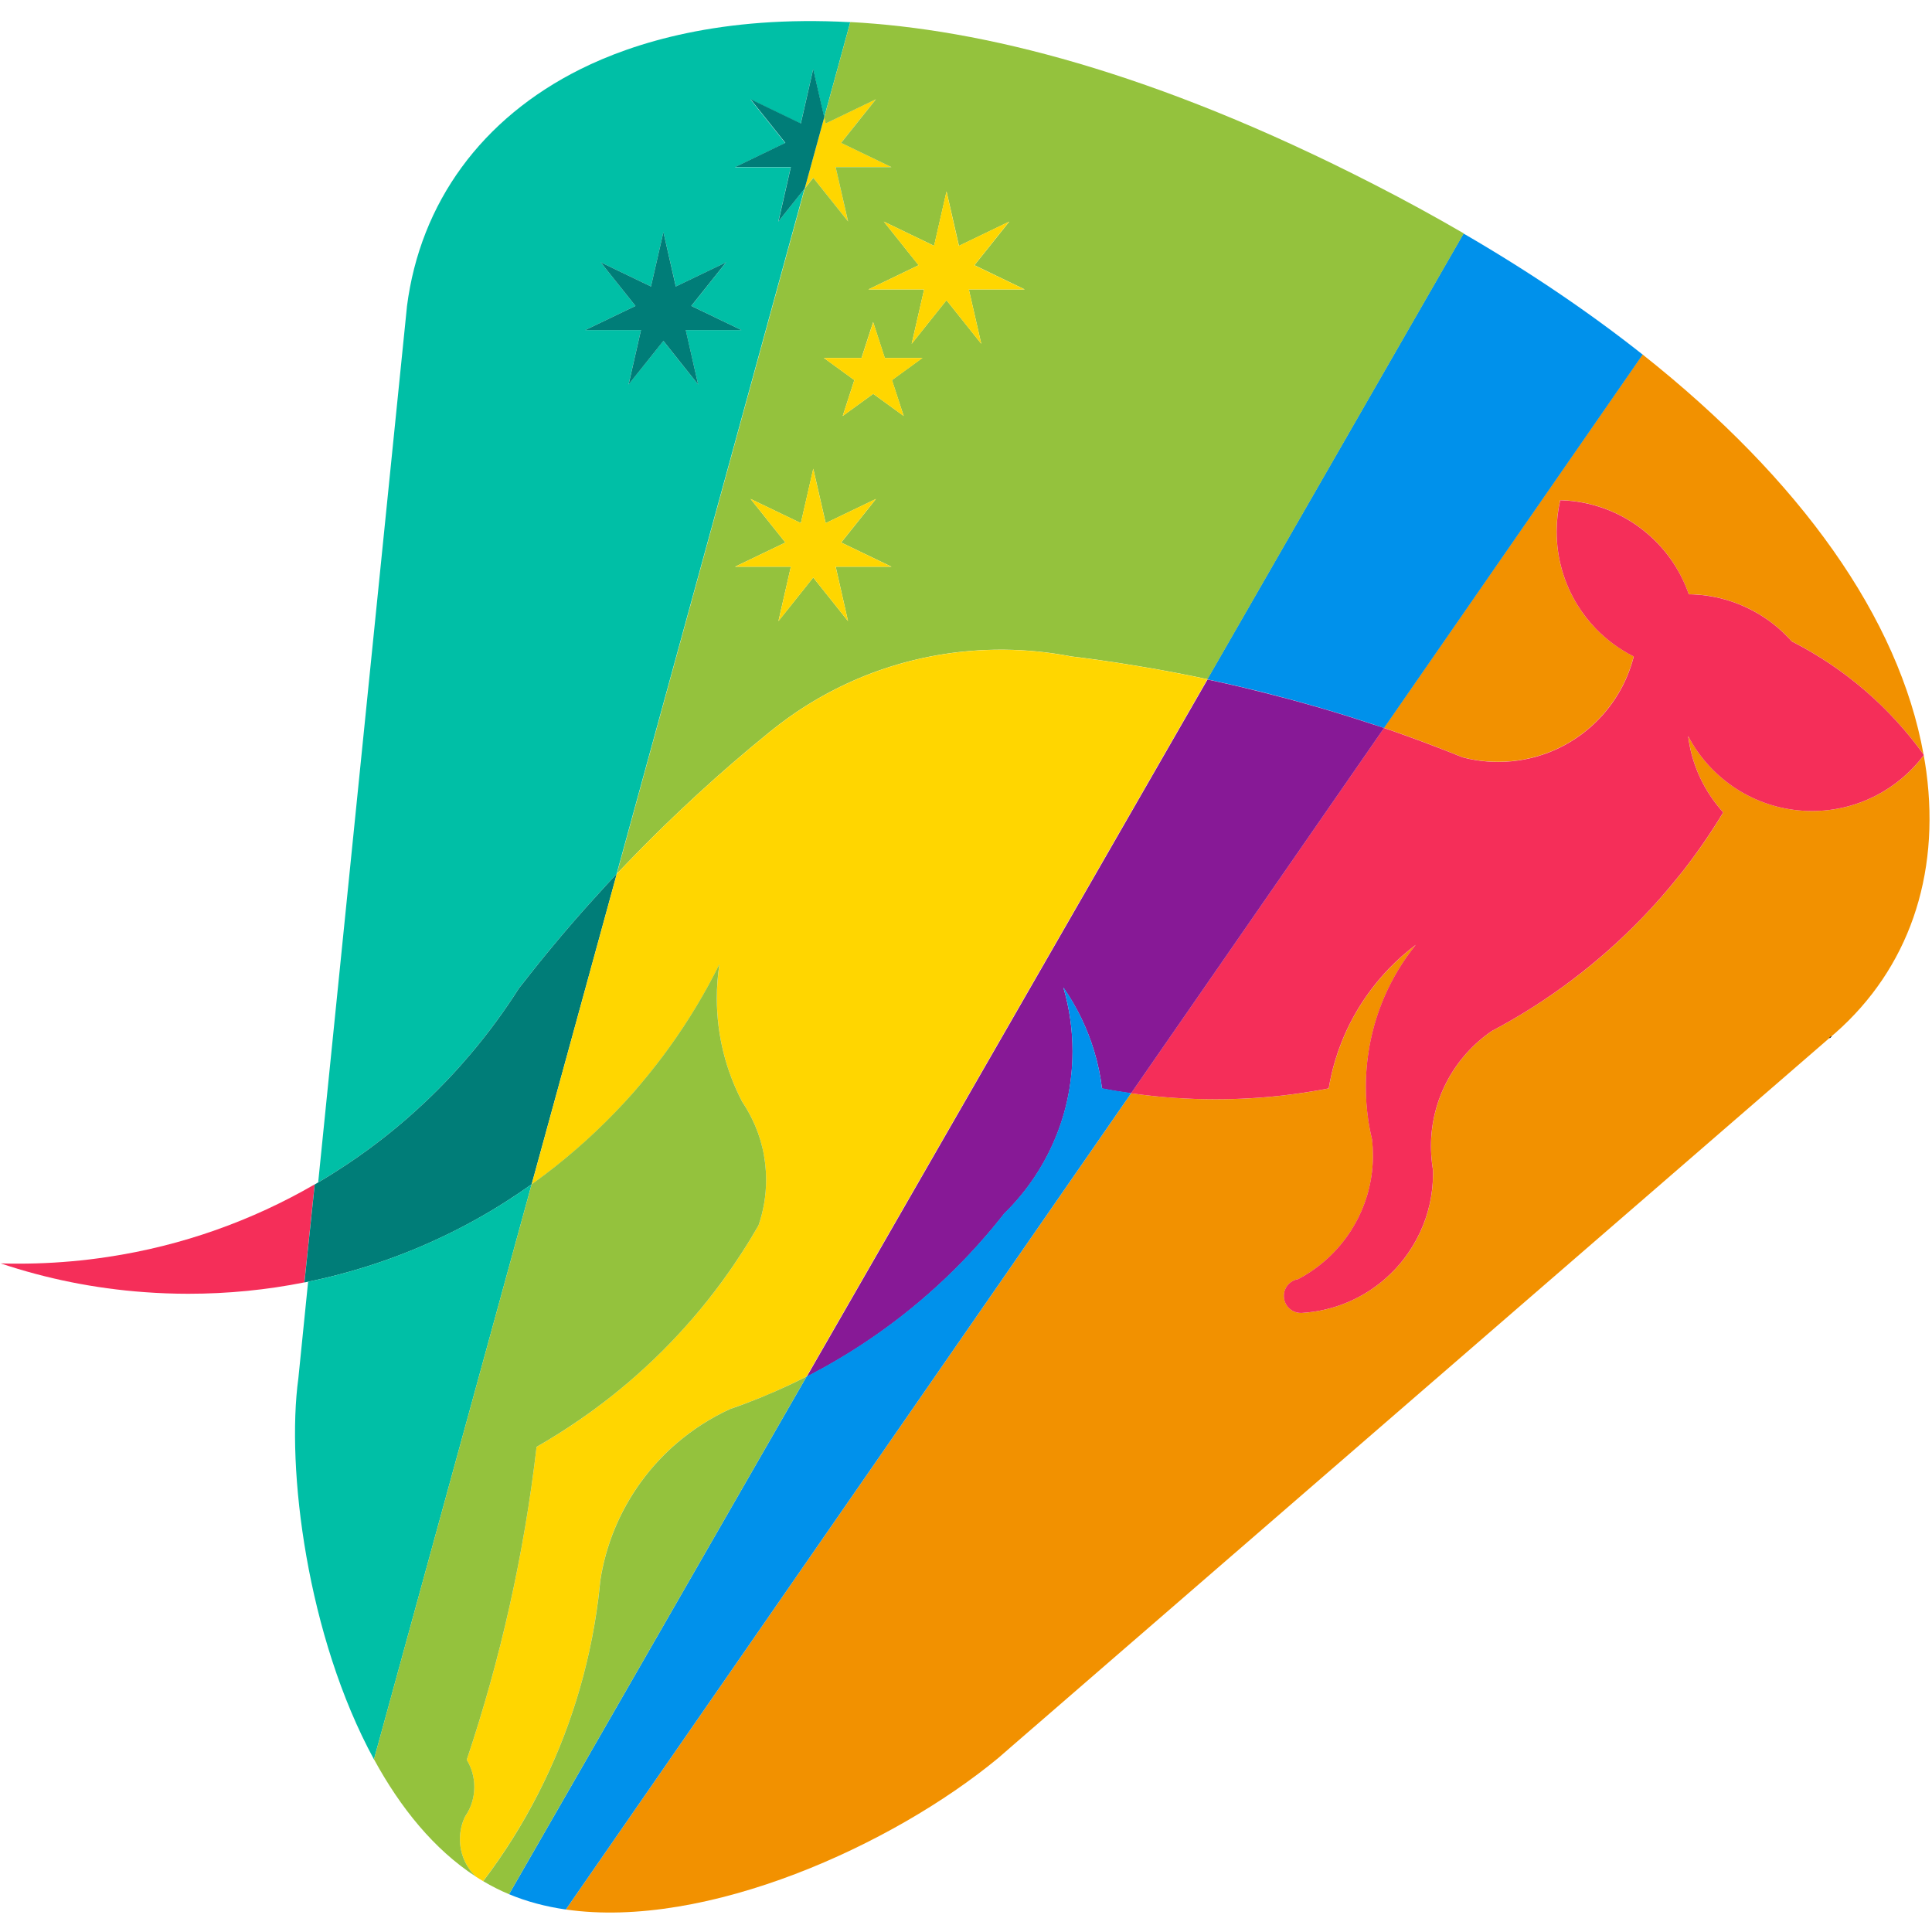 <?xml version="1.0" encoding="utf-8"?>
<!-- Generator: Adobe Illustrator 27.2.0, SVG Export Plug-In . SVG Version: 6.00 Build 0)  -->
<svg xmlns="http://www.w3.org/2000/svg" xmlns:xlink="http://www.w3.org/1999/xlink" version="1.1" id="Layer_1" x="0px" y="0px" viewBox="0 0 3092.5 3092.5" style="enable-background:new 0 0 3092.5 3092.5;" xml:space="preserve" preserveAspectRatio="xMidYMid meet" width="50.0" height="50.0">
<style type="text/css">
	.st0{fill:#F29100;}
	.st1{fill:#00BFA6;}
	.st2{fill:#F52E59;}
	.st3{fill:#FFD600;}
	.st4{fill:#007D78;}
	.st5{fill:none;stroke:#000000;stroke-miterlimit:10;}
	.st6{fill:#0091EB;}
	.st7{fill:#871996;}
	.st8{fill:#94C23D;}
</style>
<g id="Body">
	<path class="st0" d="M2938.2,1653.1l-6.9,5.9c-1.4,1.3-2.9,2.4-4.4,3.7l1.5-1.2L1621.7,2793.3l-24.4,21.2l-0.4,0.3
		c-167.6,138.4-466,274.2-691.2,241.7L1810.5,1750c12.5,1.8,25,3.3,37.6,4.6h0c11.3,1.2,22.5,2.1,33.9,2.9c21,1.4,42.3,2.1,63.7,2.1
		c36.5,0,72.5-2,107.9-6.1c24.7-2.8,49.2-6.6,73.3-11.3c2.6-15.5,6.1-30.7,10.6-45.5c2.9-9.6,6.2-19,9.9-28.3
		c10.3-26.2,23.7-50.9,39.6-73.7c21.9-31.4,48.7-59.2,79.2-82.3c-40.2,50.1-67.4,111-76.5,177.8c-1.7,12.5-2.8,25.2-3.2,38
		c-0.1,3.7-0.2,7.4-0.2,11.1c0,17.4,1.2,34.5,3.6,51.3c0,0,0,0,0,0.1c0,0,0,0,0,0.1c1.6,11.3,3.7,22.4,6.4,33.3
		c1,8.3,1.4,16.8,1.4,25.3c0,35.8-8.4,69.5-23.3,99.5c-3.5,7.1-7.4,13.9-11.6,20.5c-20.8,32.6-49.8,59.5-84.1,77.7c0,0-0.1,0-0.1,0
		c-0.3,0.2-0.6,0.3-0.9,0.5c0,0,0,0,0,0c-12.8,2.1-22.6,13.3-22.6,26.8c0,15,12.2,27.2,27.2,27.2c0.5,0,0.9,0,1.4,0
		c0.5,0,0.9-0.1,1.4-0.1c50.4-3.3,96.4-23.4,132.2-54.6c11-9.6,21.1-20.4,30.1-32c10-13,18.6-27.1,25.6-42.1
		c13.4-28.7,20.9-60.7,20.9-94.4c0-1.9,0-3.7-0.1-5.6c-1.8-10.6-2.9-21.4-3.1-32.4c-0.1-1.9-0.1-3.7-0.1-5.6
		c0-76.6,38.5-144.1,97.2-184.4c0,0,0,0,0,0c89.8-47.4,171.2-108.8,241-181.4c20.3-21,39.6-43,57.8-65.8c1.4-1.6,2.7-3.3,4-4.9
		c2.1-2.7,4.2-5.3,6.3-8c22.2-28.7,42.8-58.7,61.5-89.9c-30.1-33.2-50.4-75.5-56.2-122.3c18.1,34.6,44.9,63.8,77.6,84.8
		c31.3,20.1,68.1,32.6,107.5,34.9c4.4,0.3,8.8,0.4,13.2,0.4c73.1,0,138-35,178.8-89.2c1.6,8.9,3,17.8,4.2,26.7
		C3105.7,1403,3054.3,1550.6,2938.2,1653.1z"/>
	<path class="st1" d="M929.1,110.7c-157.9,78.7-256.4,213.5-277.7,379.7l-0.2,2.3L509.3,1892.6c15.5-9.1,30.6-18.6,45.5-28.5h0
		c45.1-30,87.4-63.8,126.5-100.9c25.4-24,49.4-49.4,71.9-76.1v0c0-0.1,0.1-0.1,0.1-0.1c28.1-33.2,53.9-68.3,77.3-105.1l0,0
		c1.4-1.8,2.7-3.5,4.1-5.2c4.3-5.5,8.6-11,13-16.5c0.2-0.2,0.3-0.4,0.5-0.6c1.5-1.9,3.1-3.9,4.7-5.9c0.2-0.3,0.4-0.5,0.6-0.8
		c3.6-4.5,7.2-9,10.8-13.5c2.3-2.8,4.6-5.7,6.9-8.5c4.7-5.8,9.5-11.6,14.3-17.3c0.3-0.4,0.7-0.8,1-1.2c3.1-3.8,6.3-7.6,9.5-11.4
		c0.5-0.6,1-1.2,1.5-1.8c0.6-0.7,1.2-1.4,1.8-2.1c1.7-2,3.5-4.1,5.2-6.1c4.6-5.4,9.2-10.7,13.8-16.1c3.8-4.3,7.6-8.7,11.4-13
		c0.9-1,1.7-1.9,2.6-2.9c0.9-1,1.8-2.1,2.7-3.1c0.6-0.6,1.1-1.3,1.7-1.9c4.1-4.7,8.2-9.3,12.5-13.9c0.3-0.3,0.5-0.6,0.8-0.9
		c1.1-1.3,2.3-2.6,3.5-3.8c4.5-5,9.1-10,13.6-15c1-1,1.9-2,2.8-3.1c4.3-4.7,8.7-9.3,13-14c0.2-0.2,0.4-0.4,0.6-0.6
		c1.2-1.3,2.3-2.5,3.5-3.8l0,0v0l300.8-1096.9l-42,52.7l19.9-87h-89.3l80.5-38.8l-55.7-69.8l80.5,38.8l19.9-87.1l17.6,77.2
		l41.8-152.5C1155.3,24.3,1014.8,68,929.1,110.7z M1186.9,528.4h-89.3l19.9,87.1l-55.7-69.8l-55.7,69.8l19.9-87.1h-89.3l80.5-38.7
		l-55.7-69.8l80.5,38.7l19.9-87l19.9,87l80.5-38.7l-55.7,69.8L1186.9,528.4z"/>
	<path class="st0" d="M3079,1207.7c-54.3-75.6-126.2-137.8-209.7-180.5c-0.5-0.2-1-0.5-1.5-0.7h0c-2-2.3-4-4.5-6.1-6.7
		c-20-20.8-43.9-37.7-70.6-49.5c-23.9-10.6-50-17.2-77.4-18.8c-3.5-0.2-7.1-0.3-10.6-0.4c-28.5-82.6-104-143.2-194.5-150h0
		c-3.8-0.3-7.5-0.5-11.3-0.6c-3.7,16.1-5.7,32.9-5.7,50.2c0,43.2,12.2,83.5,33.4,117.7h0c8.3,13.5,18,26,28.9,37.3
		c17.6,18.3,38.2,33.5,61.1,45c-17.9,70.6-69.3,127.8-136.3,153.7c-25,9.7-52.1,15-80.6,15c-5.7,0-11.3-0.2-16.9-0.6
		c-13.8-1-27.2-3.3-40.1-6.7c0,0,0,0-0.1,0c-15.9-6.5-32-12.7-48.1-18.9c-5.6-2.1-11.3-4.2-16.9-6.4c-5.3-1.9-10.6-3.9-15.9-5.8
		c-2.9-1.1-5.9-2.1-8.8-3.2c-5.5-2-11-3.9-16.5-5.9c-0.5-0.2-1-0.4-1.6-0.6c-3-1.1-6-2.1-9-3.1c-3-1-6-2-9-3.1l414-597.7
		C2882.2,767.9,3039.8,989.5,3079,1207.7z"/>
	<path class="st2" d="M503.7,1895.8l-16.5,156.9c-60.1,12-122.2,18.2-185.8,18.2c-23.6,0-47-0.9-70.2-2.6
		c-79.9-5.8-157-21.5-230.1-46c9.4,0.3,18.8,0.4,28.3,0.4c38.4,0,76.2-2.3,113.3-6.7h0c10.1-1.2,20.1-2.6,30.1-4.1
		C291.8,1994,403.6,1953.8,503.7,1895.8z"/>
	<path class="st2" d="M3079.2,1209c-40.8,54.2-105.7,89.2-178.8,89.2c-4.4,0-8.8-0.1-13.2-0.4c-39.5-2.3-76.2-14.8-107.5-34.9
		c-32.7-21-59.6-50.3-77.6-84.8c5.8,46.8,26.1,89,56.2,122.3c-18.8,31.2-39.3,61.2-61.5,89.9c-2,2.7-4.2,5.4-6.3,8
		c-1.3,1.6-2.6,3.3-4,4.9c-18.3,22.9-37.5,44.8-57.8,65.8c-69.9,72.5-151.2,134-241,181.4c0,0,0,0,0,0
		c-58.7,40.3-97.2,107.9-97.2,184.4c0,1.9,0,3.7,0.1,5.6c0.3,11,1.3,21.8,3.1,32.4c0.1,1.9,0.1,3.7,0.1,5.6
		c0,33.8-7.5,65.8-20.9,94.4c-7,15-15.6,29.1-25.6,42.1c-8.9,11.6-19,22.3-30.1,32c-35.8,31.3-81.7,51.3-132.2,54.6
		c-0.5,0-0.9,0.1-1.4,0.1c-0.5,0-0.9,0-1.4,0c-15,0-27.2-12.2-27.2-27.2c0-13.5,9.8-24.7,22.6-26.8c0,0,0,0,0,0
		c0.3-0.1,0.6-0.3,0.9-0.5c0,0,0.1,0,0.1,0c34.3-18.2,63.3-45.1,84.1-77.7c4.2-6.6,8.1-13.5,11.6-20.5c14.9-30,23.3-63.7,23.3-99.5
		c0-8.6-0.5-17-1.4-25.3c-2.6-10.9-4.8-22-6.4-33.3c0,0,0,0,0-0.1s0,0,0-0.1c-2.4-16.8-3.6-33.9-3.6-51.3c0-3.7,0.1-7.4,0.2-11.1
		c0.4-12.8,1.5-25.5,3.2-38c9-66.7,36.2-127.7,76.5-177.8c-30.5,23-57.3,50.8-79.2,82.3c-15.9,22.8-29.3,47.5-39.6,73.7
		c-3.7,9.2-7,18.6-9.9,28.3c-4.5,14.8-8,30-10.6,45.5c-24.1,4.7-48.6,8.4-73.3,11.3c-35.4,4-71.4,6.1-107.9,6.1
		c-21.4,0-42.6-0.7-63.7-2.1c-11.4-0.7-22.7-1.7-33.9-2.9h0c-12.6-1.3-25.1-2.8-37.6-4.6l404.9-584.7c3,1,6,2,9,3.1c3,1,6,2,9,3.1
		c0.5,0.2,1,0.4,1.6,0.6c5.5,1.9,11,3.9,16.5,5.9c3,1.1,5.9,2.1,8.8,3.2c5.3,1.9,10.6,3.9,15.9,5.8c5.6,2.1,11.3,4.2,16.9,6.4
		c16.1,6.1,32.2,12.4,48.1,18.9c0,0,0,0,0.1,0c12.9,3.4,26.3,5.7,40.1,6.7c5.6,0.4,11.2,0.6,16.9,0.6c28.4,0,55.6-5.3,80.6-15
		c67-25.9,118.4-83.1,136.3-153.7c-22.9-11.5-43.5-26.8-61.1-45c-10.9-11.4-20.6-23.9-28.9-37.3h0c-21.2-34.2-33.4-74.5-33.4-117.7
		c0-17.3,2-34.1,5.7-50.2c3.8,0.1,7.5,0.3,11.3,0.6h0c90.5,6.8,166,67.5,194.5,150c3.6,0,7.1,0.2,10.6,0.4
		c27.4,1.6,53.5,8.1,77.4,18.8c26.7,11.8,50.7,28.7,70.6,49.5c2.1,2.2,4.2,4.4,6.1,6.7h0c0.5,0.2,1,0.5,1.5,0.7
		c83.5,42.7,155.4,104.8,209.7,180.5C3079.1,1208.1,3079.2,1208.5,3079.2,1209z"/>
	<g>
		<polygon class="st3" points="1337.6,267.4 1357.4,354.4 1301.7,284.6 1288.1,301.7 1319.4,187.7 1321.6,197.6 1402.1,158.8 
			1346.4,228.6 1426.8,267.4 		"/>
	</g>
	<g>
		<polygon class="st4" points="1097.7,528.4 1117.5,615.5 1061.9,545.7 1006.2,615.5 1026,528.4 936.7,528.4 1017.2,489.7 
			961.5,419.9 1042,458.6 1061.9,371.6 1081.7,458.6 1162.2,419.9 1106.5,489.7 1186.9,528.4 		"/>
	</g>
	<path class="st4" d="M987.3,1398.7L851,1895.6c-3,2.2-6.1,4.3-9.1,6.4c-2.7,1.9-5.3,3.7-8,5.5c-1.7,1.1-3.4,2.3-5,3.4
		c-5.7,3.8-11.4,7.6-17.2,11.3c-8.9,5.7-17.9,11.3-27,16.7c-71.3,42.3-148.6,75.5-230.3,98l0,0c-20.1,5.6-40.5,10.5-61.1,14.7
		c-2,0.4-4,0.8-6,1.2l16.5-156.9c1.9-1.1,3.8-2.2,5.6-3.3c15.5-9.1,30.6-18.6,45.5-28.5h0c45.1-30,87.4-63.8,126.5-100.9
		c25.4-24,49.4-49.4,71.9-76.1v0c0-0.1,0.1-0.1,0.1-0.1c28.1-33.2,53.9-68.3,77.3-105.1l0,0c1.4-1.8,2.7-3.5,4.1-5.2
		c4.3-5.5,8.6-11,13-16.5c0.2-0.2,0.3-0.4,0.5-0.6c1.5-1.9,3.1-3.9,4.7-5.9c0.2-0.3,0.4-0.5,0.6-0.8c3.6-4.5,7.2-9,10.8-13.5
		c2.3-2.8,4.6-5.7,6.9-8.5c4.7-5.8,9.5-11.6,14.3-17.3c0.3-0.4,0.7-0.8,1-1.2c3.1-3.8,6.3-7.6,9.5-11.4c0.5-0.6,1-1.2,1.5-1.8
		c0.6-0.7,1.2-1.4,1.8-2.1c1.7-2,3.5-4.1,5.2-6.1c4.6-5.4,9.2-10.7,13.8-16.1c3.8-4.3,7.6-8.7,11.4-13c0.9-1,1.7-1.9,2.6-2.9
		c0.9-1,1.8-2.1,2.7-3.1c0.6-0.6,1.1-1.3,1.7-1.9c4.1-4.7,8.2-9.3,12.5-13.9c0.3-0.3,0.5-0.6,0.8-0.9c1.1-1.3,2.3-2.6,3.5-3.8
		c4.5-5,9.1-10,13.6-15c1-1,1.9-2,2.8-3.1c4.3-4.7,8.7-9.3,13-14c0.2-0.2,0.4-0.4,0.6-0.6C984.9,1401.2,986.1,1400,987.3,1398.7z"/>
	<line class="st5" x1="2931.3" y1="1659" x2="2928.5" y2="1661.5"/>
	<path class="st6" d="M2629.4,567.6l-414,597.7c-6-2-12-4.1-18.1-6.1c-2-0.7-3.9-1.3-5.9-1.9c-6.1-2-12.3-4-18.5-6
		c-4.9-1.6-9.8-3.1-14.7-4.7c-2.4-0.8-4.9-1.6-7.4-2.3c-2.4-0.8-4.9-1.5-7.4-2.3c-5.2-1.6-10.3-3.2-15.5-4.7
		c-2.4-0.7-4.7-1.4-7.1-2.1c-2.4-0.7-4.7-1.4-7.1-2.1c-3.7-1.1-7.4-2.2-11.2-3.2c-3.2-0.9-6.3-1.8-9.5-2.7c-8-2.3-16.1-4.5-24.1-6.7
		c-5-1.4-10-2.7-15-4c-20-5.4-40.2-10.5-60.4-15.3c-5.2-1.2-10.4-2.5-15.6-3.7c-1.1-0.3-2.2-0.5-3.4-0.8c-3.8-0.9-7.6-1.8-11.5-2.6
		c-4-0.9-8.1-1.8-12.2-2.7c-0.6-0.1-1.1-0.3-1.7-0.4c-5.5-1.2-11.1-2.4-16.7-3.6l410.2-713.6
		C2448.5,435.2,2544.3,500.2,2629.4,567.6z"/>
	<path class="st7" d="M2215.4,1165.3L1810.5,1750c-1.6-0.2-3.4-0.5-5-0.7c-1.5-0.2-2.9-0.4-4.4-0.6c-0.2,0-0.5-0.1-0.7-0.1
		c-0.2,0-0.5-0.1-0.7-0.1c-0.2-0.1-0.5-0.1-0.7-0.1c-2.3-0.3-4.5-0.7-6.8-1.1c-0.3,0-0.6-0.1-0.9-0.1c-0.2-0.1-0.4-0.1-0.6-0.1
		c-0.5-0.1-1-0.2-1.5-0.2c-0.2-0.1-0.5-0.1-0.7-0.1c-1-0.2-2-0.3-3-0.5c-3-0.5-5.9-1-8.8-1.5c-4.3-0.7-8.5-1.5-12.7-2.4v0
		c-2.5-20.4-6.7-40.3-12.5-59.5c-11.1-36.9-27.9-71.3-49.4-102.2c9.6,32.5,14.7,66.8,14.7,102.4c0,16.3-1.1,32.4-3.2,48.2
		c-3.7,28.3-10.7,55.5-20.6,81.3c0,0,0,0.1-0.1,0.1c0,0,0,0.1,0,0.1c-18.9,49.4-48.3,93.6-85.4,129.9l0,0c-2.2,2.9-4.5,5.7-6.8,8.6
		c-61.5,76.8-134.8,143.9-217,198.4c-6.3,4.2-12.7,8.4-19.2,12.4c-3.5,2.2-7,4.4-10.5,6.5c-1.5,0.9-3.1,1.9-4.7,2.8
		c-0.2,0.1-0.4,0.2-0.6,0.4c-3.1,1.9-6.1,3.7-9.2,5.5c-3.7,2.2-7.4,4.3-11.1,6.4c-0.1,0.1-0.2,0.1-0.3,0.2c-1.9,1.1-3.9,2.2-5.8,3.3
		c-1.6,0.9-3.1,1.8-4.7,2.6c-0.4,0.2-0.9,0.5-1.3,0.7c-1.7,1-3.4,1.9-5.2,2.8c-1.3,0.7-2.6,1.4-3.9,2.1c-1.1,0.6-2.2,1.2-3.3,1.8
		c-1.1,0.6-2.2,1.2-3.3,1.8c-3.1,1.6-6.2,3.2-9.4,4.8l641.6-1116.1c5.6,1.2,11.1,2.4,16.7,3.6c0.6,0.1,1.1,0.2,1.7,0.4
		c4,0.9,8.1,1.8,12.2,2.7c3.8,0.9,7.6,1.7,11.5,2.6c1.1,0.3,2.2,0.5,3.4,0.8c5.2,1.2,10.4,2.5,15.6,3.7c20.2,4.9,40.4,10,60.4,15.3
		c5,1.3,10,2.7,15,4c8.1,2.2,16.1,4.4,24.1,6.7c3.2,0.9,6.3,1.8,9.5,2.7c3.7,1.1,7.4,2.2,11.2,3.2c2.4,0.7,4.7,1.4,7.1,2.1
		c2.4,0.7,4.7,1.4,7.1,2.1c5.2,1.5,10.3,3.1,15.5,4.7c2.5,0.7,4.9,1.5,7.4,2.3c2.5,0.7,4.9,1.5,7.4,2.3c4.9,1.5,9.8,3.1,14.7,4.7
		c6.2,2,12.3,4,18.5,6c2,0.6,3.9,1.3,5.9,1.9C2203.4,1161.2,2209.4,1163.3,2215.4,1165.3z"/>
	<path class="st6" d="M1810.5,1750L905.7,3056.5c-32-4.6-62.5-12.6-90.9-24.5l476.3-828.7c3.1-1.6,6.3-3.2,9.4-4.8
		c1.1-0.6,2.2-1.2,3.3-1.8c1.1-0.6,2.2-1.1,3.3-1.8c1.3-0.7,2.6-1.4,3.9-2.1c1.7-0.9,3.5-1.9,5.2-2.8c0.4-0.2,0.9-0.5,1.3-0.7
		c1.6-0.9,3.1-1.7,4.7-2.6c1.9-1.1,3.9-2.2,5.8-3.3c0.1-0.1,0.2-0.1,0.3-0.2c3.7-2.1,7.4-4.3,11.1-6.4c3.1-1.8,6.1-3.6,9.2-5.5
		c0.2-0.1,0.4-0.2,0.6-0.4c1.6-0.9,3.1-1.9,4.7-2.8c3.5-2.2,7-4.3,10.5-6.5c6.4-4,12.8-8.2,19.2-12.4
		c82.3-54.5,155.5-121.6,217-198.4c2.3-2.8,4.5-5.7,6.8-8.6l0,0c37.2-36.3,66.5-80.5,85.4-129.9c0,0,0-0.1,0-0.1c0,0,0-0.1,0.1-0.1
		c9.9-25.8,16.9-53,20.6-81.3c2.1-15.7,3.2-31.8,3.2-48.2c0-35.5-5.1-69.9-14.7-102.4c21.5,30.9,38.3,65.3,49.4,102.2
		c5.8,19.2,10,39.1,12.5,59.5v0c4.2,0.8,8.5,1.6,12.7,2.4c2.9,0.5,5.9,1,8.8,1.5c1,0.2,2,0.3,3,0.5c0.2,0.1,0.5,0.1,0.7,0.1
		c0.5,0.1,1,0.2,1.5,0.2c0.2,0,0.4,0.1,0.6,0.1c0.3,0.1,0.6,0.1,0.9,0.1c2.3,0.4,4.5,0.7,6.8,1.1c0.3,0.1,0.5,0.1,0.7,0.1
		c0.2,0,0.5,0.1,0.7,0.1c0.2,0,0.5,0.1,0.7,0.1c1.4,0.2,2.9,0.4,4.4,0.6C1807.1,1749.5,1808.8,1749.8,1810.5,1750z"/>
	<path class="st8" d="M2199.4,295.2c-353.9-181.5-629.7-248.8-838.3-259.9l-41.8,152.5v0l2.3,9.9l80.5-38.8l-55.7,69.8l80.5,38.8
		h-89.3l19.9,87l-55.7-69.8l-13.6,17.1L987.3,1398.7c1.4-1.5,2.8-3,4.3-4.5c0.7-0.7,1.4-1.5,2.1-2.2c3.7-3.9,7.4-7.8,11.2-11.7
		c6-6.3,12-12.5,18.1-18.6c2.5-2.6,5-5.1,7.6-7.7c2.5-2.6,5.1-5.1,7.7-7.7c0.4-0.4,0.8-0.8,1.2-1.2c1.5-1.5,3-3.1,4.5-4.5
		c3.6-3.6,7.2-7.2,10.9-10.8c0.5-0.4,0.9-0.9,1.4-1.3c1.8-1.8,3.6-3.6,5.5-5.4c0.2-0.2,0.5-0.5,0.7-0.7c5.3-5.2,10.6-10.3,16-15.4
		c0,0,0,0,0,0c4.5-4.3,9-8.6,13.6-12.9c0.7-0.6,1.3-1.3,2-1.9c2.5-2.3,5-4.7,7.5-7c4.9-4.6,9.9-9.2,14.8-13.8
		c37.2-34.2,75.4-67.2,114.6-99c0.5-0.4,1.1-0.9,1.6-1.3c5.5-4.4,11-8.8,16.6-13c7.6-5.7,15.3-11.3,23.2-16.7
		c93.9-64,207.4-101.5,329.7-101.5c1.5,0,3,0,4.4,0c36.7,0.3,72.7,3.9,107.5,10.7c15.2,1.8,30.3,3.8,45.3,5.9
		c7.3,1,14.6,2.1,21.9,3.2c2.2,0.3,4.4,0.6,6.6,1c3.8,0.6,7.6,1.1,11.4,1.8c1,0.2,2,0.3,3.1,0.5c0.6,0.1,1.3,0.2,1.9,0.3
		c6.7,1,13.4,2.2,20.1,3.3c0.4,0.1,0.9,0.1,1.3,0.2c3.3,0.6,6.7,1.1,10,1.7c3,0.5,5.9,1,8.9,1.5c4.3,0.7,8.6,1.5,12.9,2.3
		c3.6,0.7,7.3,1.3,11,2c3.3,0.6,6.6,1.2,9.9,1.9c4.4,0.8,8.8,1.6,13.1,2.5c0.3,0.1,0.6,0.1,0.9,0.2c5.6,1.1,11.1,2.2,16.7,3.3
		c1.5,0.3,3,0.6,4.5,0.9c5.7,1.2,11.4,2.3,17.1,3.6c0.7,0.2,1.5,0.3,2.2,0.5l410.2-713.6C2296.9,346.8,2249.1,320.6,2199.4,295.2z
		 M1357.4,994.2l-55.7-69.8l-55.7,69.8l19.9-87.1h-89.3l80.5-38.7l-55.7-69.8l80.5,38.7l19.9-87l19.9,87l80.5-38.7l-55.7,69.8
		l80.5,38.7h-89.3L1357.4,994.2z M1446.5,665.8l-48.8-35.4l-48.8,35.4l18.6-57.4l-48.8-35.5h60.3l18.6-57.4l18.6,57.4h60.3
		l-48.8,35.5L1446.5,665.8z M1550.8,463.3l19.9,87l-55.7-69.8l-55.7,69.8l19.9-87h-89.3l80.5-38.8l-55.7-69.8l80.5,38.8l19.9-87.1
		l19.9,87.1l80.5-38.8l-55.7,69.8l80.5,38.8H1550.8z"/>
	<polygon class="st3" points="1337.6,907.1 1357.4,994.2 1301.7,924.4 1246.1,994.2 1265.9,907.1 1176.7,907.1 1257.1,868.4 
		1201.4,798.6 1281.9,837.3 1301.7,750.2 1321.6,837.3 1402.1,798.6 1346.4,868.4 1426.8,907.1 	"/>
	<polygon class="st3" points="1427.9,608.5 1446.5,665.9 1397.7,630.4 1348.9,665.9 1367.5,608.5 1318.7,573 1379.1,573 
		1397.7,515.7 1416.4,573 1476.7,573 	"/>
	<polygon class="st3" points="1550.8,463.3 1570.7,550.4 1515,480.6 1459.3,550.4 1479.2,463.3 1389.9,463.3 1470.3,424.6 
		1414.7,354.7 1495.1,393.5 1515,306.4 1534.8,393.5 1615.3,354.7 1559.6,424.6 1640.1,463.3 	"/>
	<path class="st3" d="M1932.7,1087.1l-641.6,1116.1c-1.8,0.9-3.5,1.8-5.2,2.7c-2.8,1.4-5.6,2.8-8.4,4.2c-0.4,0.2-0.8,0.4-1.2,0.6
		c-1.3,0.7-2.7,1.3-4.1,2c-3.6,1.8-7.2,3.5-10.9,5.2c-15,7-30.2,13.7-45.7,19.9c-15.4,6.2-31,12.1-46.7,17.5c0,0-0.1,0-0.1,0
		c-31,14.2-59.7,32.6-85.3,54.5c-9.7,8.3-19,17.2-27.8,26.5c-10.7,11.4-20.8,23.4-30,36.1c-33.3,45.8-56.2,99.8-65,158.3
		c0,0.1,0,0.1,0,0.2c-0.9,9.4-1.9,18.8-3.1,28.2c0,0.1,0,0.2,0,0.2c-14,111.1-47.2,216.2-96.3,311.9c-25.2,49.3-54.7,96.1-87.9,140
		c-4.1-2.4-8.1-5-12.2-7.6c0,0,0,0,0,0c-15.4-15.2-25-36.3-25-59.6c0-13.1,3-25.5,8.4-36.5c2.3-3.4,4.4-6.9,6.2-10.6
		c5.3-11,8.4-23.4,8.4-36.5c0-15.9-4.4-30.8-12.1-43.4c53.8-160.3,91.7-327.9,111.8-501c5.3-3,10.6-6.1,15.9-9.3
		c25.1-15,49.5-31,73-48.2c79.3-57.7,149.2-127.3,207.3-206.2c0,0,0,0,0,0c0.2-0.2,0.5-0.5,0.7-0.7c-0.1-0.1-0.1-0.1-0.2-0.1
		c6.2-8.4,12.2-16.9,18.1-25.5v0c4.7-6.9,9.3-13.8,13.8-20.8c9.3-14.3,18.1-28.8,26.6-43.6c7.9-22.8,12.2-47.4,12.2-72.9
		c0-35.2-8.1-68.6-22.7-98.2c0,0,0-0.1-0.1-0.1c-4.5-9.3-9.7-18.2-15.4-26.7c0,0,0,0,0,0c-26-49.7-40.6-106-40.6-165.7
		c0-18.6,1.4-36.8,4.2-54.7c-23,46.5-49.8,90.9-79.9,132.7c-6.7,9.3-13.5,18.5-20.6,27.5c-8.1,10.5-16.5,20.9-25.1,31.1
		c-8.4,9.9-16.9,19.6-25.6,29.1c-39.3,42.9-82.5,82.1-129.1,117.1c-3.8,2.8-7.6,5.7-11.5,8.5c-2.9,2.2-5.9,4.3-8.8,6.4l136.2-496.8
		l0,0v0c1.4-1.5,2.8-3,4.3-4.5c0.7-0.7,1.4-1.5,2.1-2.2c3.7-3.9,7.4-7.8,11.2-11.7c6-6.3,12-12.5,18.1-18.6c2.5-2.6,5-5.1,7.6-7.7
		c2.5-2.6,5.1-5.1,7.7-7.7c0.4-0.4,0.8-0.8,1.2-1.2c1.5-1.5,3-3.1,4.5-4.5c3.6-3.6,7.2-7.2,10.9-10.8c0.5-0.4,0.9-0.9,1.4-1.3
		c1.8-1.8,3.6-3.6,5.5-5.4c0.2-0.2,0.5-0.5,0.7-0.7c5.3-5.2,10.6-10.3,16-15.4c0,0,0,0,0,0c4.5-4.3,9-8.6,13.6-12.9
		c0.7-0.6,1.3-1.3,2-1.9c2.5-2.3,5-4.7,7.5-7c4.9-4.6,9.9-9.2,14.8-13.8c37.2-34.2,75.4-67.2,114.6-99c0.5-0.4,1.1-0.9,1.6-1.3
		c5.5-4.4,11-8.8,16.6-13c7.6-5.7,15.3-11.3,23.2-16.7c93.9-64,207.4-101.5,329.7-101.5c1.5,0,3,0,4.4,0
		c36.7,0.3,72.7,3.9,107.5,10.7c15.2,1.8,30.3,3.8,45.3,5.9c7.3,1,14.6,2.1,21.9,3.2c2.2,0.3,4.4,0.6,6.6,1
		c3.8,0.6,7.6,1.1,11.4,1.8c1,0.2,2,0.3,3.1,0.5c0.6,0.1,1.3,0.2,1.9,0.3c6.7,1,13.4,2.2,20.1,3.3c0.4,0.1,0.9,0.1,1.3,0.2
		c3.3,0.6,6.7,1.1,10,1.7c3,0.5,5.9,1,8.9,1.5c4.3,0.7,8.6,1.5,12.9,2.3c3.6,0.7,7.3,1.3,11,2c3.3,0.6,6.6,1.2,9.9,1.9
		c4.4,0.8,8.8,1.6,13.1,2.5c0.3,0.1,0.6,0.1,0.9,0.2c5.6,1.1,11.1,2.2,16.7,3.3c1.5,0.3,3,0.6,4.5,0.9c5.7,1.2,11.4,2.4,17.1,3.6
		C1931.2,1086.8,1931.9,1087,1932.7,1087.1z"/>
	<path class="st8" d="M1291.1,2203.3L814.8,3032c-7.1-2.9-13.9-6.1-20.7-9.5c-7-3.5-13.9-7.3-20.6-11.3
		c33.2-43.8,62.7-90.6,87.9-140c49-95.7,82.2-200.8,96.3-311.9c0-0.1,0-0.2,0-0.2c1.2-9.4,2.2-18.8,3.1-28.2c0-0.1,0-0.1,0-0.2
		c8.8-58.5,31.7-112.4,65-158.3c9.2-12.7,19.2-24.7,30-36.1c8.8-9.3,18.1-18.2,27.8-26.5c25.6-21.9,54.3-40.3,85.3-54.5
		c0,0,0.1,0,0.1,0c15.8-5.4,31.4-11.3,46.7-17.5c15.4-6.3,30.7-12.9,45.7-19.9c3.6-1.7,7.3-3.4,10.9-5.2c1.4-0.6,2.7-1.3,4.1-2
		c0.4-0.2,0.8-0.4,1.2-0.6c2.8-1.4,5.6-2.7,8.4-4.2C1287.6,2205.1,1289.4,2204.2,1291.1,2203.3z"/>
	<path class="st1" d="M851,1895.6l-252.4,920.6c-107.2-196.9-140.8-465.5-121-610.2l15.6-154.4c20.6-4.2,41-9.1,61.1-14.7l0,0
		c81.7-22.5,159-55.8,230.3-98c9.1-5.4,18.1-11,27-16.7c5.8-3.7,11.5-7.4,17.2-11.3c1.7-1.1,3.4-2.2,5-3.4c2.7-1.8,5.4-3.6,8-5.5
		C845,1899.9,848,1897.7,851,1895.6z"/>
	<polygon class="st4" points="1319.4,187.7 1319.4,187.7 1288.1,301.7 1246.1,354.4 1265.9,267.4 1176.7,267.4 1257.1,228.6 
		1201.4,158.8 1281.9,197.6 1301.7,110.5 	"/>
	<path class="st8" d="M1226.3,1888.6c0,25.5-4.3,50-12.2,72.9c-8.5,14.8-17.3,29.3-26.6,43.6c-4.5,7-9.1,13.9-13.8,20.8v0
		c-5.9,8.6-11.9,17.1-18.1,25.5c0.1,0.1,0.1,0.1,0.2,0.1c-0.2,0.2-0.5,0.5-0.7,0.7c0,0,0,0,0,0c-58.1,79-128,148.6-207.3,206.2
		c-23.5,17.1-47.9,33.2-73,48.2c-5.3,3.1-10.6,6.2-15.9,9.3c-20.1,173-58,340.6-111.8,501c7.7,12.6,12.1,27.5,12.1,43.4
		c0,13.1-3,25.5-8.4,36.5c-1.8,3.7-3.9,7.3-6.2,10.6c-5.4,11-8.4,23.4-8.4,36.5c0,23.4,9.6,44.5,25,59.6
		c-66.5-43.3-120.3-109.8-162.6-187.5L851,1895.6c3-2.1,5.9-4.2,8.8-6.4c3.8-2.8,7.7-5.6,11.5-8.5c46.5-35,89.7-74.3,129.1-117.1
		c8.8-9.5,17.3-19.2,25.6-29.1c8.6-10.2,17-20.6,25.1-31.1c7.1-9,13.9-18.2,20.6-27.5c30.1-41.8,56.9-86.2,79.9-132.7
		c-2.8,17.9-4.2,36.1-4.2,54.7c0,59.7,14.7,116,40.6,165.7c0,0,0,0,0,0c5.7,8.5,10.9,17.4,15.4,26.7c0,0,0,0.1,0.1,0.1
		C1218.2,1820,1226.3,1853.4,1226.3,1888.6z"/>
</g>
</svg>
